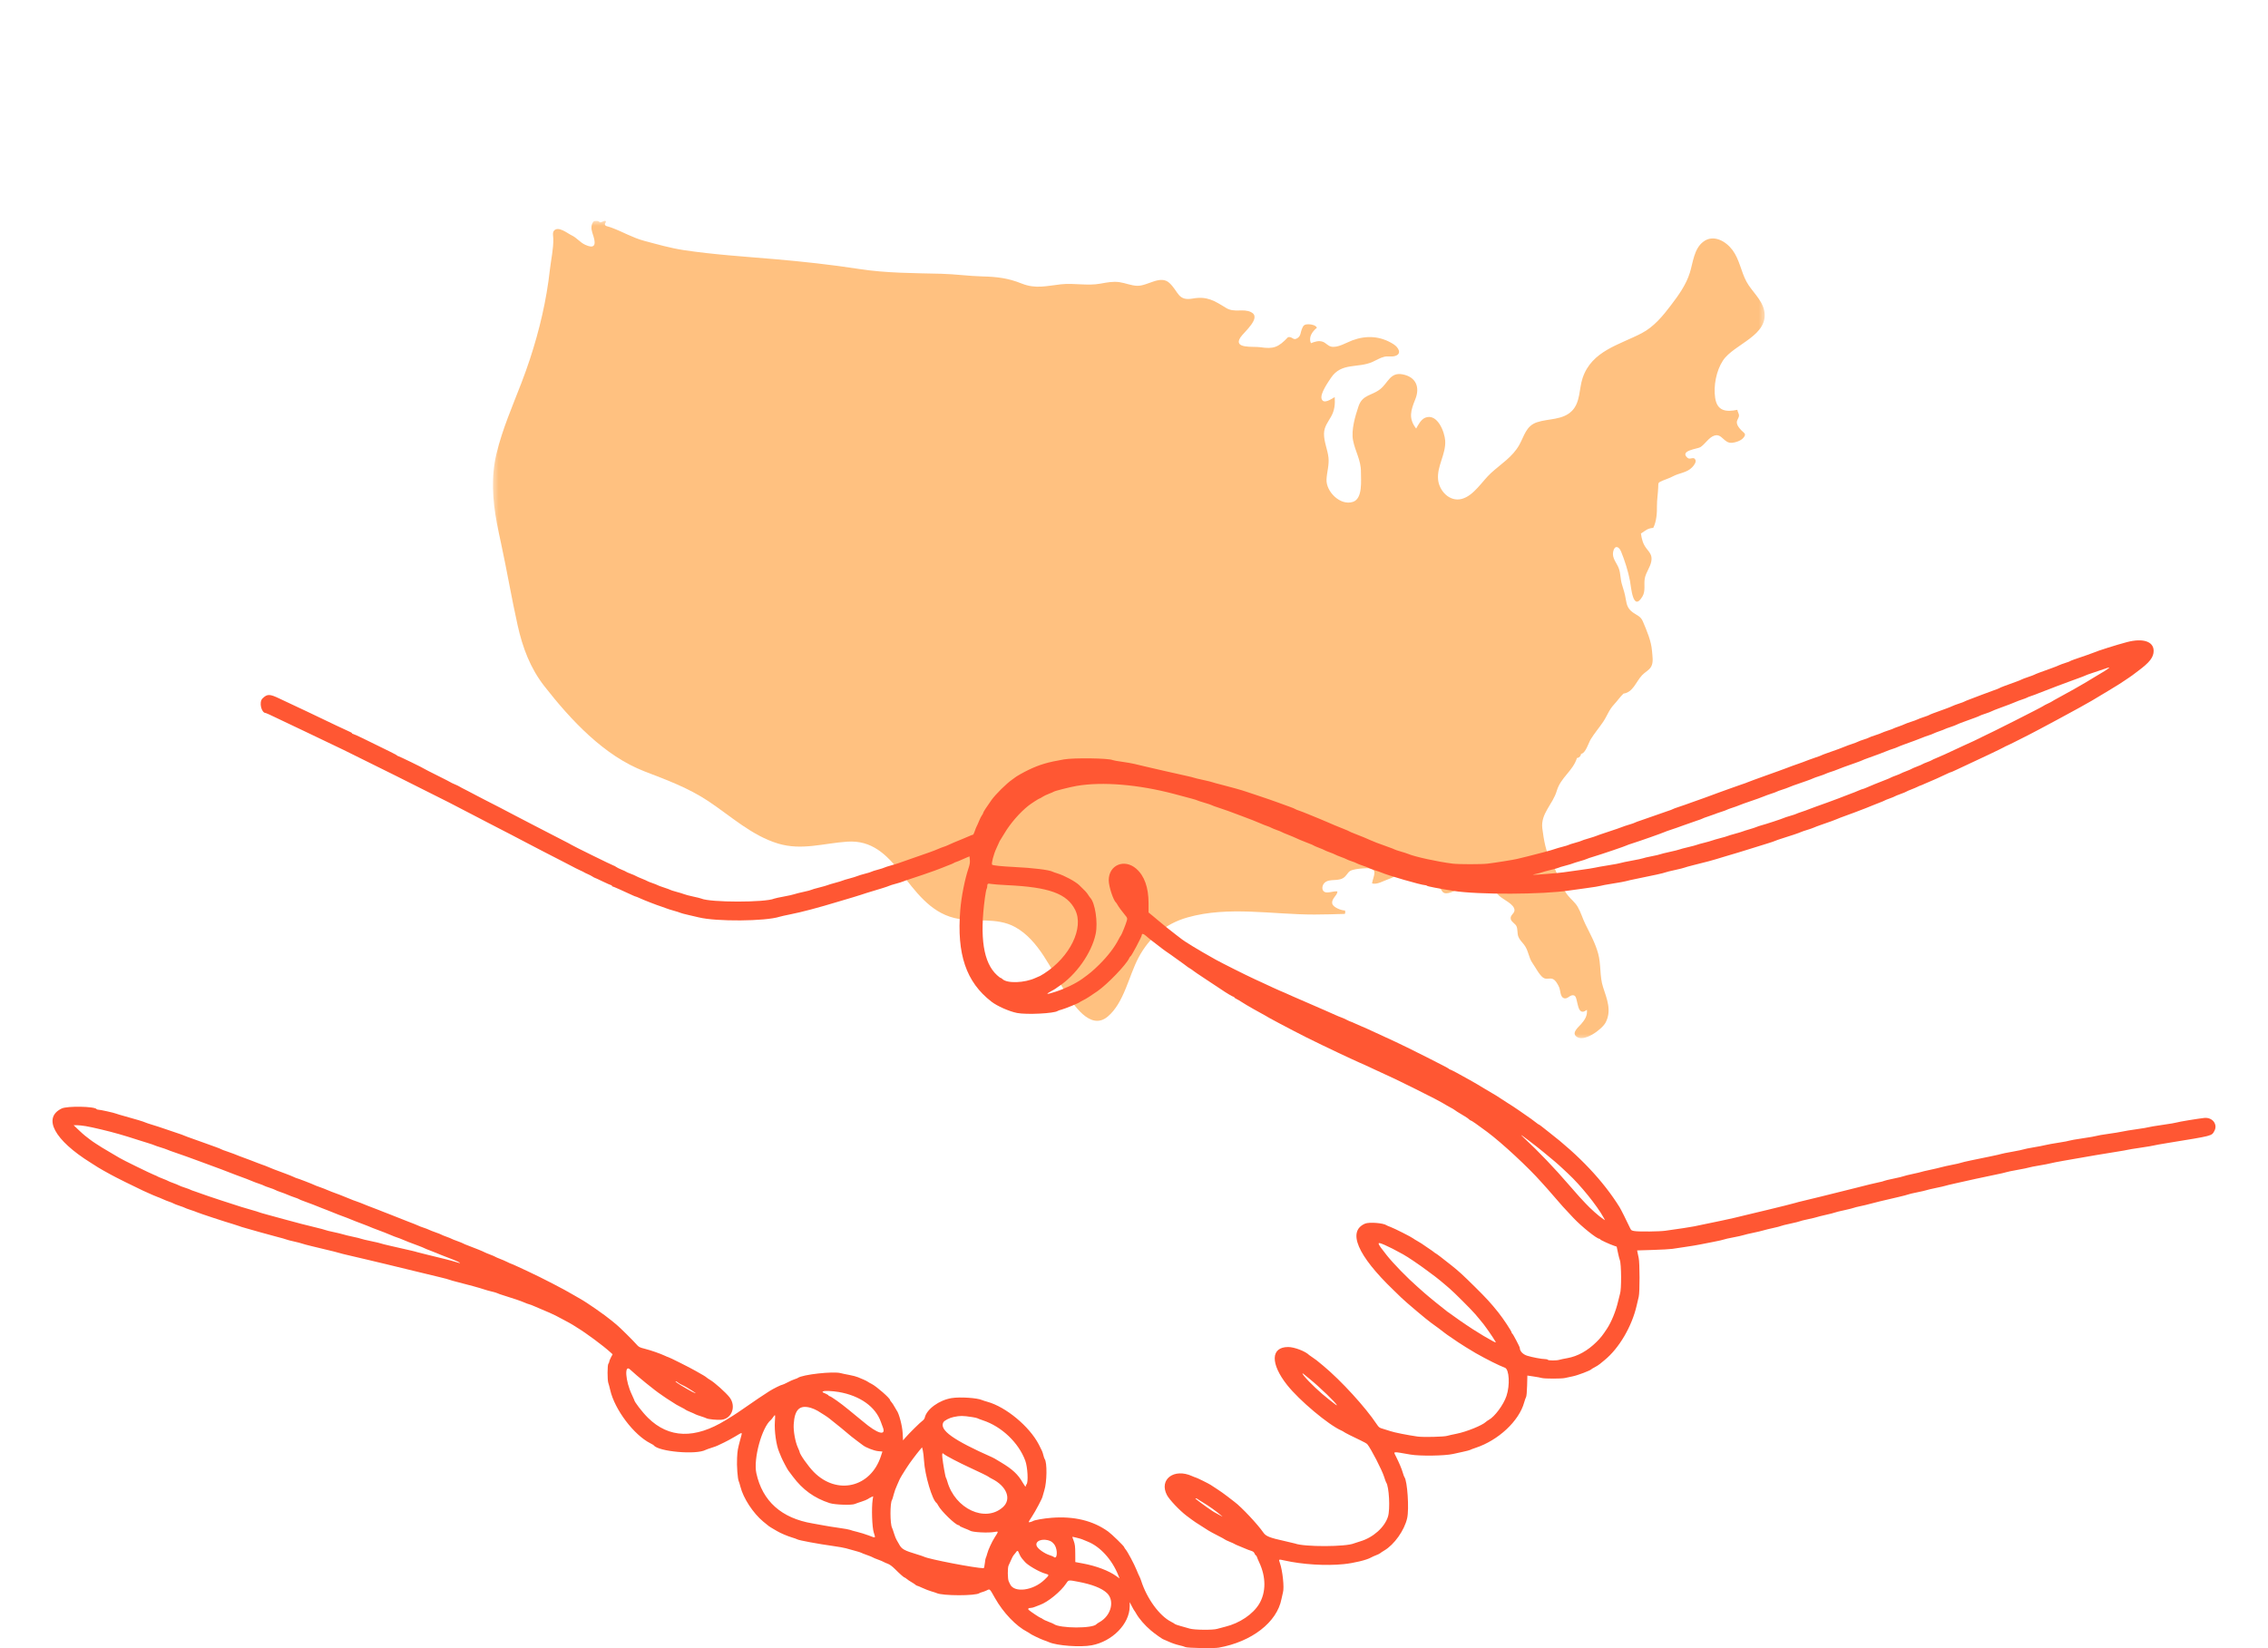 <?xml version="1.0" encoding="UTF-8"?>
<svg xmlns="http://www.w3.org/2000/svg" width="216" height="157" viewBox="0 0 216 157" fill="none">
  <g clip-path="url(#clip0_1401_489)">
    <mask id="mask0_1401_489" style="mask-type:luminance" maskUnits="userSpaceOnUse" x="46" y="20" width="123" height="80">
      <path d="M46.753 20.992H168.284V99.105H46.753V20.992Z" fill="white"></path>
    </mask>
    <g mask="url(#mask0_1401_489)">
      <path d="M168.007 29.534C167.771 28.493 166.828 27.749 166.333 26.834C165.808 25.863 165.672 24.727 165.003 23.826C164.371 22.973 163.177 22.283 162.205 23.037C161.326 23.713 161.243 25.009 160.935 25.989C160.575 27.136 159.867 28.118 159.147 29.065C158.367 30.094 157.517 31.131 156.354 31.739C154.216 32.86 151.594 33.414 150.724 36.014C150.383 37.034 150.518 38.313 149.716 39.134C148.84 40.028 147.495 39.86 146.395 40.219C145.333 40.566 145.183 41.507 144.692 42.385C144.056 43.524 142.946 44.198 142.005 45.056C141.163 45.821 140.369 47.224 139.21 47.527C138.058 47.827 137.071 46.771 136.962 45.691C136.834 44.412 137.714 43.273 137.638 41.985C137.588 41.158 136.905 39.364 135.765 39.779C135.339 39.936 135.079 40.455 134.872 40.824C134.113 39.849 134.363 39.091 134.793 38.026C135.244 36.905 134.878 35.911 133.583 35.662C132.379 35.432 132.203 36.491 131.428 37.087C130.614 37.711 129.753 37.593 129.38 38.712C129.069 39.637 128.675 40.956 128.86 41.934C129.062 43.006 129.625 43.827 129.614 44.966C129.608 45.751 129.806 47.499 128.848 47.809C127.638 48.203 126.284 46.816 126.335 45.683C126.366 44.964 126.601 44.315 126.521 43.582C126.437 42.82 126.083 42.078 126.096 41.305C126.108 40.639 126.476 40.216 126.782 39.663C127.111 39.074 127.156 38.492 127.118 37.826C126.763 38.027 126.037 38.551 125.865 37.98C125.718 37.49 126.503 36.377 126.767 35.982C127.761 34.499 129.319 35.104 130.727 34.47C131.096 34.305 131.444 34.079 131.842 33.985C132.161 33.908 132.508 34.003 132.814 33.925C133.557 33.74 133.211 33.103 132.714 32.788C131.464 31.993 130.12 31.933 128.799 32.421C128.223 32.634 127.392 33.164 126.767 33.017C126.458 32.944 126.271 32.658 125.98 32.556C125.597 32.42 125.215 32.548 124.851 32.692C124.605 32.15 124.946 31.606 125.418 31.224C125.338 30.985 124.879 30.888 124.643 30.89C124.203 30.892 124.127 30.994 123.98 31.361C123.851 31.685 123.897 31.98 123.582 32.199C123.148 32.502 123.105 32.023 122.667 32.122C121.746 33.09 121.298 33.267 120.021 33.075C119.353 32.977 117.432 33.248 118.127 32.155C118.456 31.638 120.206 30.246 119.141 29.729C118.385 29.363 117.553 29.817 116.772 29.336C115.657 28.646 114.954 28.195 113.594 28.439C112.166 28.692 112.257 27.781 111.375 26.957C110.518 26.158 109.302 27.255 108.305 27.225C107.721 27.207 107.18 26.958 106.608 26.877C105.99 26.79 105.41 26.91 104.804 27.019C103.533 27.249 102.315 26.945 101.049 27.082C99.671 27.233 98.638 27.546 97.293 27.006C96.025 26.496 94.945 26.365 93.584 26.333C92.271 26.301 90.969 26.113 89.657 26.079C87.05 26.013 84.427 26.025 81.843 25.626C79.127 25.208 76.441 24.915 73.702 24.68C70.851 24.436 67.945 24.252 65.115 23.825C63.845 23.633 62.579 23.269 61.338 22.938C60.794 22.793 60.273 22.572 59.76 22.341C59.504 22.225 59.248 22.11 58.991 21.992C58.735 21.875 58.474 21.778 58.211 21.675C58.067 21.619 57.92 21.588 57.773 21.543C57.68 21.514 57.569 21.421 57.613 21.306C57.632 21.252 57.735 21.14 57.698 21.081C57.647 20.994 57.539 21.042 57.469 21.076C57.375 21.122 57.288 21.155 57.184 21.177C57.127 21.188 57.108 21.157 57.062 21.117C56.989 21.056 56.939 21.045 56.84 21.048C56.765 21.051 56.681 21.043 56.607 21.059C56.531 21.076 56.456 21.186 56.425 21.25C56.376 21.347 56.35 21.459 56.335 21.566C56.307 21.772 56.352 21.967 56.41 22.163C56.448 22.29 56.491 22.415 56.53 22.541C56.79 23.395 56.566 23.706 55.734 23.319C55.226 23.084 54.936 22.646 54.424 22.409C54.064 22.242 53.175 21.496 52.761 21.975C52.597 22.163 52.692 22.536 52.696 22.759C52.714 23.73 52.476 24.745 52.368 25.709C52.05 28.588 51.381 31.427 50.479 34.178C50.222 34.956 49.948 35.726 49.654 36.489C48.806 38.696 47.844 40.887 47.29 43.193C46.76 45.399 46.907 47.624 47.321 49.834C47.438 50.46 47.574 51.084 47.709 51.708C48.276 54.322 48.717 56.962 49.3 59.573C49.773 61.694 50.498 63.645 51.848 65.37C54.355 68.577 57.524 71.999 61.388 73.485C63.511 74.302 65.548 75.05 67.457 76.317C69.599 77.74 71.598 79.603 74.107 80.359C76.365 81.039 78.445 80.324 80.702 80.176C83.002 80.024 84.414 81.374 85.752 83.08C87.154 84.864 88.546 86.874 90.88 87.446C92.799 87.915 94.892 87.32 96.689 88.317C98.94 89.564 100.08 92.338 101.404 94.406C102.174 95.61 103.819 98.257 105.506 96.833C107.056 95.523 107.507 92.963 108.427 91.229C109.452 89.3 110.986 87.993 113.097 87.394C117.008 86.286 121.195 87.127 125.185 87.119C126.152 87.117 127.119 87.087 128.084 87.057C128.128 86.947 128.131 86.844 128.088 86.732C127.763 86.74 126.987 86.445 126.89 86.103C126.751 85.621 127.423 85.249 127.364 84.915C127.023 84.86 126.411 85.13 126.129 84.954C125.84 84.773 125.918 84.334 126.131 84.115C126.626 83.607 127.546 84.076 128.112 83.489C128.404 83.186 128.399 82.989 128.839 82.866C129.221 82.761 129.722 82.723 130.117 82.709C131.333 82.667 130.8 83.4 130.67 84.145C131.105 84.316 131.802 83.893 132.198 83.762C132.759 83.577 132.99 83.378 133.454 83.014C133.949 82.628 134.166 82.571 134.737 82.751C135.156 82.883 135.797 83.356 136.216 83.334C136.438 83.998 136.464 83.987 136.961 84.407C137.409 84.786 137.279 85.204 137.94 85.074C138.637 84.94 139.64 84.237 139.655 83.458C140.237 83.171 140.893 83.71 141.439 83.998C142.059 84.324 142.304 84.871 142.788 85.34C143.156 85.697 144.246 86.133 144.237 86.716C144.231 87.039 143.796 87.172 143.883 87.556C143.941 87.821 144.323 87.998 144.425 88.229C144.56 88.531 144.488 88.915 144.6 89.211C144.717 89.522 144.939 89.722 145.139 89.977C145.586 90.545 145.563 91.206 145.966 91.767C146.236 92.144 146.589 92.86 146.959 93.126C147.276 93.355 147.582 93.121 147.908 93.269C148.163 93.385 148.41 93.838 148.51 94.093C148.608 94.339 148.599 94.93 148.898 95.068C149.325 95.263 149.506 94.669 149.935 94.837C150.335 94.994 150.116 96.984 151.136 96.195C151.19 96.762 150.943 97.136 150.587 97.55C150.353 97.823 149.707 98.325 150.078 98.697C150.788 99.403 152.579 98.043 152.912 97.414C153.52 96.261 153.032 95.149 152.67 94.027C152.334 92.994 152.495 91.872 152.2 90.816C151.916 89.799 151.439 88.955 150.978 88.015C150.718 87.483 150.555 86.893 150.256 86.382C150.01 85.961 149.634 85.684 149.332 85.311C148.595 84.407 148.348 83.128 147.76 82.116C147.218 81.18 147.028 79.989 146.889 78.924C146.707 77.504 147.887 76.623 148.264 75.336C148.64 74.054 149.799 73.448 150.187 72.205C150.405 72.186 150.552 72.029 150.581 71.811C151.018 71.755 151.289 70.763 151.499 70.422C151.854 69.846 152.317 69.305 152.685 68.757C153.067 68.19 153.217 67.645 153.715 67.112C154.027 66.776 154.289 66.385 154.617 66.073C155.536 65.947 155.79 64.957 156.393 64.314C156.651 64.038 157.052 63.852 157.244 63.521C157.495 63.087 157.37 62.493 157.335 62.019C157.266 61.058 156.833 60.07 156.459 59.187C156.261 58.718 155.923 58.631 155.529 58.354C155.054 58.021 154.925 57.652 154.839 57.093C154.759 56.583 154.623 56.155 154.469 55.663C154.316 55.175 154.351 54.646 154.181 54.168C153.992 53.635 153.511 53.186 153.632 52.566C153.763 51.912 154.177 52.017 154.391 52.546C154.742 53.404 155.065 54.426 155.239 55.341C155.342 55.892 155.513 58.343 156.418 56.829C156.744 56.287 156.541 55.682 156.647 55.099C156.752 54.527 157.153 54.062 157.263 53.495C157.377 52.907 157.135 52.669 156.802 52.241C156.466 51.806 156.358 51.365 156.279 50.824C156.739 50.539 156.882 50.328 157.453 50.286C157.764 49.67 157.816 48.863 157.805 48.203C157.796 47.632 157.909 46.995 157.926 46.389C157.936 45.973 157.908 45.975 158.335 45.789C158.67 45.644 158.991 45.556 159.313 45.381C159.916 45.052 160.649 45.043 161.155 44.517C161.293 44.374 161.566 44.039 161.475 43.818C161.318 43.434 160.969 43.836 160.711 43.612C159.919 42.919 161.669 42.761 161.922 42.606C162.399 42.319 162.74 41.65 163.292 41.49C164.008 41.282 164.177 42.25 164.958 42.182C165.286 42.152 165.777 41.994 166.01 41.736C166.384 41.322 166.109 41.276 165.831 40.98C165.642 40.781 165.409 40.505 165.413 40.214C165.416 39.999 165.619 39.807 165.62 39.571C165.622 39.405 165.473 39.222 165.464 39.038C164.378 39.272 163.534 39.152 163.349 37.903C163.178 36.764 163.451 35.315 164.089 34.347C165.141 32.751 168.553 31.961 168.007 29.534Z" fill="#FFC180"></path>
    </g>
    <path fill-rule="evenodd" clip-rule="evenodd" d="M202.571 61.166C201.623 61.414 199.714 62.016 199.42 62.16C199.35 62.193 199.046 62.305 198.745 62.406C197.7 62.756 197.17 62.947 197.137 62.988C197.12 63.01 196.932 63.08 196.719 63.143C196.508 63.208 196.218 63.314 196.074 63.381C195.931 63.448 195.613 63.574 195.367 63.66C194.403 64.002 193.83 64.217 193.765 64.264C193.729 64.29 193.453 64.395 193.152 64.495C192.852 64.596 192.577 64.699 192.54 64.726C192.505 64.754 192.273 64.848 192.026 64.936C191.083 65.271 190.487 65.497 190.424 65.548C190.386 65.578 190.138 65.673 189.873 65.764C189.608 65.854 189.087 66.047 188.716 66.193C188.345 66.338 187.838 66.532 187.591 66.621C187.343 66.712 187.112 66.808 187.077 66.834C187.042 66.86 186.81 66.948 186.563 67.026C186.315 67.107 186.041 67.21 185.951 67.257C185.863 67.303 185.575 67.42 185.309 67.514C184.123 67.939 183.8 68.061 183.737 68.111C183.7 68.139 183.467 68.228 183.219 68.307C182.972 68.387 182.697 68.491 182.609 68.536C182.521 68.583 182.245 68.684 181.998 68.76C181.75 68.838 181.475 68.94 181.387 68.986C181.299 69.032 181.039 69.134 180.809 69.213C180.579 69.29 180.362 69.374 180.326 69.399C180.292 69.424 180.06 69.509 179.813 69.589C179.565 69.668 179.291 69.772 179.201 69.817C179.113 69.864 178.839 69.964 178.591 70.041C178.343 70.117 178.083 70.214 178.012 70.257C177.942 70.299 177.711 70.386 177.498 70.45C177.286 70.514 177.041 70.605 176.951 70.653C176.863 70.701 176.603 70.8 176.373 70.874C176.143 70.948 175.869 71.049 175.763 71.096C175.558 71.191 174.794 71.472 173.994 71.746C173.729 71.838 173.484 71.933 173.449 71.959C173.412 71.984 173.181 72.07 172.934 72.149C172.686 72.23 172.397 72.332 172.292 72.377C172.064 72.474 171.312 72.748 170.698 72.958C170.458 73.041 170.17 73.148 170.055 73.2C169.941 73.25 169.631 73.364 169.366 73.453C169.101 73.544 168.566 73.735 168.176 73.879C167.788 74.024 167.266 74.213 167.019 74.298C166.771 74.385 166.512 74.484 166.44 74.518C166.37 74.553 166.095 74.653 165.83 74.738C165.565 74.825 165.03 75.014 164.64 75.159C164.252 75.305 163.76 75.482 163.548 75.553C163.335 75.626 163.076 75.722 162.969 75.769C162.863 75.816 162.56 75.926 162.294 76.016C162.029 76.105 161.494 76.296 161.104 76.439C160.716 76.584 160.165 76.775 159.884 76.866C159.601 76.957 159.341 77.054 159.304 77.082C159.269 77.109 159.053 77.192 158.823 77.263C158.593 77.336 158.044 77.527 157.601 77.689C157.159 77.849 156.566 78.056 156.284 78.148C156.001 78.239 155.74 78.336 155.705 78.363C155.67 78.391 155.423 78.477 155.158 78.554C154.893 78.632 154.589 78.734 154.483 78.781C154.378 78.829 153.798 79.028 153.197 79.225C152.596 79.421 152.061 79.606 152.008 79.636C151.953 79.666 151.635 79.768 151.3 79.865C150.965 79.961 150.661 80.06 150.626 80.087C150.591 80.115 150.316 80.203 150.016 80.284C149.714 80.365 149.44 80.455 149.404 80.481C149.369 80.508 149.103 80.589 148.812 80.663C148.521 80.738 148.203 80.83 148.104 80.869C147.87 80.961 146.523 81.327 145.547 81.563C145.123 81.666 144.646 81.783 144.486 81.822C144.18 81.9 142.442 82.178 141.69 82.27C141.104 82.342 138.923 82.341 138.347 82.27C136.906 82.089 134.735 81.614 134.104 81.342C133.998 81.297 133.68 81.193 133.396 81.113C133.115 81.033 132.854 80.946 132.819 80.919C132.782 80.893 132.508 80.785 132.208 80.68C131.316 80.364 130.773 80.159 130.568 80.058C130.332 79.941 129.557 79.622 128.994 79.408C128.766 79.322 128.549 79.228 128.512 79.2C128.476 79.173 128.259 79.077 128.029 78.986C127.424 78.75 126.676 78.438 126.454 78.332C126.348 78.281 126.015 78.14 125.715 78.019C125.414 77.897 124.893 77.684 124.558 77.544C124.221 77.406 123.831 77.254 123.69 77.21C123.548 77.166 123.4 77.103 123.36 77.073C123.321 77.041 123.088 76.945 122.845 76.86C122.603 76.774 122.086 76.587 121.696 76.442C121.308 76.298 120.512 76.024 119.929 75.831C119.346 75.64 118.781 75.451 118.674 75.412C118.337 75.289 117.158 74.957 116.36 74.76C115.937 74.655 115.532 74.544 115.46 74.513C115.39 74.482 114.988 74.384 114.567 74.294C114.146 74.204 113.776 74.116 113.745 74.096C113.713 74.076 113.305 73.977 112.839 73.875C112.371 73.774 111.541 73.587 110.992 73.46C110.445 73.333 109.635 73.145 109.192 73.045C108.751 72.944 108.225 72.82 108.022 72.768C107.821 72.717 107.301 72.627 106.865 72.567C106.43 72.508 106.029 72.435 105.972 72.407C105.613 72.222 102.275 72.175 101.318 72.342C99.76 72.612 99.016 72.834 97.942 73.346C97.496 73.558 96.731 73.992 96.657 74.074C96.639 74.094 96.523 74.179 96.4 74.263C95.865 74.629 94.817 75.664 94.422 76.218C93.942 76.891 93.635 77.368 93.635 77.442C93.635 77.481 93.582 77.582 93.517 77.666C93.453 77.75 93.33 77.992 93.246 78.203C93.161 78.415 93.058 78.645 93.017 78.715C92.977 78.785 92.894 78.994 92.834 79.179C92.774 79.364 92.696 79.516 92.662 79.516C92.627 79.516 92.478 79.571 92.33 79.638C92.182 79.706 91.916 79.818 91.739 79.889C91.165 80.118 90.391 80.448 90.26 80.518C90.189 80.557 90.016 80.624 89.874 80.668C89.733 80.713 89.502 80.803 89.36 80.867C89.034 81.015 88.31 81.278 86.885 81.764C86.266 81.975 85.702 82.173 85.632 82.205C85.561 82.236 85.228 82.338 84.892 82.431C84.557 82.525 84.253 82.623 84.216 82.65C84.181 82.677 83.907 82.764 83.606 82.844C83.306 82.923 83.031 83.011 82.996 83.04C82.961 83.068 82.686 83.153 82.384 83.23C82.084 83.306 81.752 83.407 81.645 83.456C81.539 83.503 81.206 83.606 80.906 83.684C80.605 83.761 80.305 83.853 80.238 83.887C80.171 83.921 79.853 84.017 79.531 84.102C79.209 84.187 78.887 84.284 78.817 84.318C78.747 84.351 78.385 84.455 78.014 84.547C77.643 84.638 77.311 84.737 77.274 84.764C77.239 84.792 76.906 84.88 76.534 84.959C76.164 85.038 75.759 85.14 75.634 85.186C75.511 85.231 75.063 85.331 74.638 85.407C74.213 85.483 73.808 85.573 73.738 85.602C72.88 85.98 67.653 85.977 66.795 85.6C66.725 85.569 66.378 85.482 66.023 85.408C65.67 85.333 65.279 85.231 65.156 85.18C65.032 85.13 64.699 85.028 64.417 84.953C64.134 84.878 63.873 84.795 63.838 84.768C63.803 84.742 63.528 84.641 63.227 84.543C62.926 84.446 62.652 84.344 62.616 84.315C62.581 84.288 62.364 84.203 62.134 84.124C61.904 84.046 61.687 83.959 61.652 83.932C61.617 83.905 61.386 83.803 61.138 83.704C60.89 83.607 60.63 83.491 60.559 83.447C60.489 83.403 60.258 83.303 60.045 83.225C59.833 83.147 59.645 83.064 59.627 83.041C59.61 83.017 59.421 82.93 59.21 82.847C58.997 82.763 58.755 82.642 58.671 82.579C58.586 82.514 58.488 82.461 58.453 82.461C58.385 82.461 54.475 80.537 54.42 80.477C54.402 80.457 54.019 80.254 53.569 80.026C52.728 79.601 52.549 79.508 50.948 78.673C50.435 78.407 49.596 77.97 49.083 77.703C48.572 77.437 47.906 77.089 47.605 76.928C47.304 76.769 46.697 76.457 46.255 76.236C45.813 76.015 45.423 75.812 45.388 75.786C45.352 75.759 44.976 75.561 44.553 75.347C44.129 75.134 43.753 74.936 43.718 74.906C43.681 74.878 43.493 74.788 43.298 74.707C43.103 74.626 42.929 74.541 42.913 74.522C42.894 74.501 42.331 74.212 41.659 73.878C40.987 73.544 40.423 73.255 40.405 73.235C40.35 73.174 37.984 72.023 37.913 72.023C37.875 72.023 37.835 71.999 37.823 71.971C37.804 71.924 37.217 71.629 34.556 70.332C34.08 70.099 33.652 69.909 33.608 69.909C33.563 69.909 33.526 69.883 33.526 69.853C33.526 69.822 33.433 69.759 33.317 69.713C33.203 69.668 32.632 69.402 32.047 69.122C29.414 67.861 28.527 67.439 27.837 67.121C27.554 66.99 26.998 66.729 26.601 66.539C25.674 66.096 25.443 66.096 24.993 66.544C24.648 66.889 24.889 67.924 25.315 67.924C25.344 67.924 25.779 68.122 26.28 68.364C26.783 68.606 27.454 68.926 27.772 69.074C28.09 69.223 28.641 69.484 28.994 69.654C29.772 70.028 31.498 70.853 32.717 71.435C33.747 71.927 41.614 75.849 42.719 76.422C43.127 76.633 43.95 77.061 44.551 77.372C45.153 77.684 46.02 78.135 46.481 78.376C46.941 78.616 47.519 78.915 47.767 79.041C48.013 79.165 48.419 79.374 48.666 79.505C48.913 79.636 49.564 79.977 50.113 80.263C50.661 80.548 51.399 80.933 51.752 81.117C52.105 81.302 52.93 81.725 53.583 82.058C54.236 82.39 54.8 82.684 54.836 82.71C54.872 82.734 55.061 82.826 55.255 82.913C55.45 82.998 55.624 83.084 55.641 83.103C55.659 83.122 55.803 83.192 55.963 83.261C56.122 83.328 56.329 83.435 56.423 83.499C56.516 83.562 56.611 83.615 56.633 83.615C56.655 83.615 57.001 83.773 57.401 83.967C57.801 84.16 58.162 84.319 58.202 84.319C58.243 84.319 58.277 84.347 58.277 84.382C58.277 84.418 58.307 84.447 58.345 84.447C58.403 84.447 59.288 84.838 60.242 85.285C60.386 85.353 60.525 85.408 60.551 85.408C60.578 85.408 60.75 85.478 60.933 85.563C61.328 85.748 62.637 86.255 63.003 86.365C63.143 86.408 63.346 86.481 63.452 86.526C63.559 86.573 63.877 86.673 64.16 86.751C64.442 86.829 64.725 86.919 64.787 86.951C64.849 86.985 65.212 87.081 65.591 87.166C65.97 87.252 66.399 87.351 66.543 87.388C68.209 87.803 72.888 87.768 74.249 87.329C74.356 87.294 74.793 87.196 75.216 87.112C76.378 86.882 77.904 86.478 79.942 85.86C80.313 85.747 80.906 85.571 81.258 85.469C81.612 85.365 81.944 85.262 81.997 85.239C82.089 85.199 82.675 85.016 84.014 84.613C84.327 84.517 84.631 84.413 84.689 84.382C84.748 84.349 85.027 84.261 85.31 84.187C85.593 84.112 85.911 84.012 86.016 83.966C86.123 83.918 86.442 83.808 86.724 83.72C87.007 83.632 87.528 83.459 87.881 83.334C88.234 83.21 88.741 83.033 89.007 82.94C89.272 82.848 89.576 82.733 89.682 82.684C89.787 82.635 90.074 82.522 90.319 82.431C90.564 82.341 90.795 82.243 90.834 82.212C90.872 82.182 90.976 82.135 91.064 82.109C91.152 82.084 91.369 81.996 91.546 81.915C91.722 81.834 91.972 81.725 92.1 81.673L92.334 81.578L92.366 81.907C92.39 82.149 92.357 82.356 92.247 82.685C91.887 83.755 91.56 85.4 91.455 86.681C91.109 90.9 92.007 93.544 94.421 95.416C94.968 95.842 96.115 96.349 96.863 96.496C97.77 96.676 100.419 96.541 100.738 96.3C100.773 96.274 100.947 96.213 101.124 96.168C101.446 96.085 102.768 95.543 102.828 95.469C102.846 95.448 103.004 95.359 103.182 95.271C103.463 95.133 103.843 94.891 104.532 94.411C105.474 93.754 107.269 91.887 107.538 91.284C107.582 91.187 107.636 91.108 107.661 91.108C107.743 91.108 108.739 89.236 108.742 89.078C108.744 88.91 108.888 88.931 109.121 89.133C109.484 89.45 109.63 89.566 110.125 89.936C110.373 90.12 110.615 90.309 110.666 90.354C110.717 90.398 110.865 90.508 110.995 90.596C111.323 90.817 111.67 91.061 112.085 91.365C112.28 91.508 112.57 91.715 112.728 91.826C112.888 91.937 113.032 92.046 113.05 92.068C113.067 92.089 113.198 92.177 113.34 92.261C113.48 92.345 113.613 92.437 113.632 92.463C113.65 92.491 114.215 92.873 114.885 93.314C115.555 93.754 116.19 94.174 116.297 94.248C116.763 94.571 117.397 94.949 117.469 94.949C117.513 94.95 117.55 94.976 117.55 95.007C117.55 95.038 117.645 95.108 117.76 95.162C117.876 95.217 118.08 95.336 118.213 95.426C118.348 95.518 118.564 95.651 118.695 95.724C118.825 95.796 119.12 95.967 119.35 96.104C119.58 96.241 119.928 96.434 120.121 96.532C120.316 96.631 120.49 96.728 120.508 96.747C120.568 96.817 122.826 98.015 124.365 98.794C124.953 99.093 126.792 99.981 127.45 100.287C127.715 100.408 128.275 100.671 128.692 100.868C129.109 101.065 129.463 101.226 129.477 101.226C129.503 101.226 130.118 101.507 131.019 101.93C131.23 102.029 131.636 102.217 131.919 102.346C132.202 102.476 132.65 102.684 132.915 102.808C133.494 103.08 136.105 104.381 136.627 104.657C137.248 104.987 137.622 105.195 137.697 105.252C137.736 105.282 137.927 105.389 138.122 105.491C138.317 105.593 138.489 105.695 138.508 105.717C138.54 105.759 138.857 105.958 139.513 106.348C139.695 106.455 139.879 106.586 139.922 106.639C139.966 106.692 140.031 106.734 140.066 106.734C140.135 106.734 140.72 107.142 141.65 107.837C143.062 108.892 145.565 111.216 146.802 112.618C147.032 112.878 147.277 113.152 147.35 113.227C147.422 113.301 147.739 113.666 148.055 114.036C148.718 114.813 148.92 115.036 149.853 116.025C150.629 116.846 152.075 118.006 152.322 118.006C152.362 118.006 152.393 118.029 152.393 118.056C152.393 118.111 153.282 118.522 153.711 118.668L153.969 118.755L154.089 119.326C154.154 119.639 154.235 119.953 154.266 120.023C154.42 120.37 154.435 122.881 154.284 123.257C154.262 123.31 154.178 123.649 154.095 124.01C153.891 124.894 153.467 125.931 153.052 126.564C152.627 127.209 152.444 127.441 152.053 127.829C151.204 128.672 150.255 129.201 149.275 129.375C148.957 129.43 148.608 129.504 148.5 129.538C148.238 129.618 147.463 129.615 147.412 129.534C147.39 129.499 147.28 129.469 147.167 129.469C146.845 129.469 145.911 129.295 145.443 129.146C145.032 129.015 144.743 128.709 144.743 128.401C144.743 128.301 144.095 127.071 144.032 127.046C143.999 127.035 143.972 126.992 143.972 126.95C143.971 126.825 143.175 125.621 142.701 125.027C141.987 124.133 141.57 123.677 140.471 122.59C139.321 121.452 138.935 121.1 138.247 120.552C137.293 119.795 136.855 119.46 136.743 119.401C136.67 119.363 136.596 119.311 136.579 119.288C136.561 119.263 136.301 119.08 136 118.881C135.7 118.68 135.42 118.489 135.377 118.454C135.335 118.42 135.161 118.315 134.991 118.222C134.822 118.129 134.639 118.016 134.586 117.971C134.437 117.843 132.791 117.013 132.433 116.883C132.256 116.82 132.08 116.743 132.043 116.716C131.756 116.503 130.398 116.398 130.014 116.56C128.29 117.285 129.276 119.595 132.717 122.897C133.015 123.185 133.348 123.507 133.456 123.615C133.82 123.979 135.948 125.776 136.295 126.011C136.549 126.185 137.509 126.899 137.623 127C137.686 127.054 137.974 127.257 138.266 127.45C138.558 127.644 138.831 127.83 138.873 127.865C138.958 127.938 140.21 128.712 140.561 128.91C141.624 129.511 142.773 130.084 143.329 130.292C143.738 130.445 143.82 131.956 143.473 132.983C143.188 133.83 142.349 134.96 141.776 135.267C141.683 135.318 141.567 135.398 141.519 135.445C141.178 135.781 139.654 136.397 138.7 136.583C138.33 136.656 137.939 136.744 137.832 136.778C137.551 136.874 135.53 136.922 135.004 136.846C134.033 136.706 132.785 136.458 132.425 136.332C132.217 136.261 131.887 136.157 131.693 136.103C131.378 136.018 131.315 135.969 131.115 135.668C130.041 134.05 127.731 131.525 126.036 130.113C125.354 129.546 125.327 129.524 125.006 129.31C124.848 129.204 124.704 129.103 124.686 129.085C124.331 128.723 123.271 128.317 122.681 128.317C121.017 128.317 120.972 129.894 122.579 131.93C123.738 133.398 126.518 135.732 127.75 136.273C127.85 136.317 127.946 136.37 127.964 136.39C128.01 136.445 128.928 136.912 129.575 137.209C129.876 137.348 130.166 137.512 130.217 137.573C130.559 137.979 131.612 140.019 131.82 140.678C131.903 140.941 131.991 141.187 132.017 141.222C132.293 141.596 132.408 143.767 132.19 144.469C131.873 145.491 130.777 146.468 129.54 146.832C129.293 146.904 129.032 146.989 128.96 147.02C128.197 147.359 124.213 147.37 123.336 147.036C123.283 147.015 122.878 146.92 122.436 146.822C120.913 146.487 120.565 146.35 120.314 145.984C119.777 145.204 118.232 143.56 117.582 143.077C117.441 142.973 117.123 142.728 116.876 142.533C116.628 142.339 116.208 142.04 115.942 141.869C115.677 141.698 115.389 141.509 115.299 141.449C115.12 141.326 113.931 140.741 113.859 140.741C113.835 140.741 113.687 140.684 113.531 140.613C111.811 139.833 110.358 140.93 111.137 142.42C111.367 142.861 112.357 143.904 113.011 144.396C113.812 144.996 113.776 144.973 115.081 145.795C115.227 145.886 115.632 146.106 115.981 146.282C116.332 146.458 116.633 146.623 116.654 146.649C116.673 146.675 116.876 146.772 117.103 146.864C117.332 146.956 117.547 147.054 117.582 147.084C117.617 147.112 117.806 147.198 118 147.271C118.194 147.346 118.469 147.462 118.611 147.526C118.752 147.591 118.99 147.68 119.137 147.724C119.334 147.782 119.428 147.854 119.482 147.988C119.524 148.088 119.582 148.17 119.611 148.17C119.639 148.17 119.682 148.235 119.707 148.315C119.73 148.394 119.831 148.632 119.93 148.843C120.583 150.233 120.581 151.692 119.924 152.785C119.334 153.768 118.068 154.623 116.707 154.958C116.411 155.032 116.053 155.127 115.911 155.169C115.511 155.291 113.745 155.273 113.307 155.142C113.113 155.085 112.722 154.974 112.44 154.896C112.157 154.819 111.91 154.732 111.893 154.706C111.875 154.678 111.717 154.582 111.54 154.493C110.423 153.926 109.227 152.286 108.679 150.573C108.635 150.432 108.558 150.244 108.509 150.156C108.461 150.068 108.34 149.794 108.242 149.547C108.025 149.006 107.39 147.812 107.204 147.6C107.131 147.516 107.072 147.423 107.072 147.393C107.072 147.299 105.895 146.151 105.529 145.887C104.093 144.857 102.298 144.421 100.164 144.584C99.401 144.643 98.496 144.802 98.361 144.904C98.324 144.93 98.215 144.97 98.117 144.993C97.907 145.044 97.913 145.029 98.274 144.481C98.627 143.944 99.292 142.684 99.292 142.552C99.292 142.524 99.366 142.271 99.455 141.989C99.714 141.185 99.737 139.299 99.493 138.987C99.465 138.948 99.405 138.775 99.363 138.603C99.29 138.308 99.236 138.181 98.935 137.604C98.035 135.874 95.801 134.02 94.032 133.533C93.832 133.478 93.609 133.406 93.539 133.374C93.077 133.161 91.437 133.054 90.634 133.182C89.447 133.371 88.251 134.24 88.075 135.041C88.052 135.142 87.956 135.275 87.862 135.336C87.677 135.456 86.536 136.584 86.203 136.975L86.003 137.211L85.966 136.494C85.929 135.811 85.614 134.622 85.401 134.363C85.368 134.324 85.27 134.157 85.183 133.993C85.094 133.828 84.965 133.631 84.893 133.555C84.822 133.478 84.763 133.39 84.763 133.361C84.763 133.195 83.467 132.062 83.027 131.841C82.869 131.762 82.696 131.662 82.641 131.621C82.589 131.578 82.415 131.491 82.257 131.425C82.097 131.361 81.852 131.257 81.71 131.194C81.569 131.132 81.192 131.033 80.874 130.975C80.556 130.918 80.195 130.842 80.07 130.807C79.379 130.609 76.404 130.94 75.989 131.261C75.954 131.288 75.808 131.346 75.667 131.39C75.525 131.434 75.226 131.568 75.002 131.688C74.778 131.806 74.563 131.904 74.525 131.904C74.417 131.904 73.647 132.284 73.257 132.533C72.714 132.875 71.892 133.43 70.781 134.205C70.427 134.452 69.984 134.749 69.796 134.864C69.609 134.979 69.305 135.167 69.122 135.28C66.187 137.093 63.702 137.02 61.716 135.063C61.164 134.518 60.398 133.52 60.398 133.345C60.398 133.33 60.297 133.104 60.173 132.843C59.566 131.569 59.447 129.931 60.002 130.454C60.667 131.08 62.443 132.521 62.938 132.835C63.044 132.903 63.146 132.974 63.163 132.994C63.19 133.026 63.602 133.293 64.418 133.809C64.488 133.853 64.704 133.969 64.899 134.066C65.094 134.161 65.268 134.262 65.287 134.288C65.308 134.315 65.51 134.411 65.738 134.503C65.965 134.595 66.18 134.693 66.217 134.719C66.252 134.746 66.483 134.831 66.731 134.908C66.979 134.985 67.235 135.079 67.301 135.115C67.454 135.198 68.315 135.282 68.692 135.248C69.704 135.16 70.141 133.961 69.476 133.102C69.137 132.663 68.056 131.696 67.63 131.449C67.489 131.366 67.335 131.261 67.287 131.214C67.239 131.169 67.093 131.072 66.965 131C66.836 130.928 66.514 130.745 66.248 130.591C65.739 130.296 63.713 129.278 63.635 129.278C63.609 129.278 63.472 129.222 63.328 129.152C62.892 128.945 62.007 128.635 61.413 128.485C60.906 128.357 60.832 128.318 60.61 128.06C60.304 127.706 59.005 126.421 58.718 126.19C58.599 126.094 58.386 125.918 58.245 125.8C57.616 125.273 55.87 124.06 55.259 123.725C55.098 123.637 54.807 123.469 54.613 123.353C53.779 122.85 51.569 121.706 50.24 121.091C50.012 120.985 49.569 120.781 49.26 120.636C48.95 120.492 48.679 120.376 48.659 120.376C48.637 120.376 48.472 120.301 48.29 120.209C48.108 120.119 47.799 119.984 47.605 119.913C47.411 119.84 47.221 119.758 47.182 119.728C47.145 119.698 46.92 119.601 46.685 119.513C46.449 119.424 46.204 119.323 46.143 119.287C46.008 119.209 45.239 118.896 44.616 118.665C44.368 118.573 44.136 118.476 44.099 118.447C44.063 118.42 43.818 118.32 43.553 118.226C43.289 118.132 43.044 118.034 43.009 118.009C42.974 117.984 42.757 117.896 42.527 117.813C42.297 117.732 42.079 117.643 42.042 117.615C42.006 117.587 41.759 117.49 41.496 117.398C41.232 117.306 40.944 117.194 40.855 117.147C40.766 117.1 40.535 117.011 40.341 116.949C40.147 116.887 39.915 116.799 39.827 116.751C39.739 116.705 39.275 116.52 38.797 116.34C38.321 116.159 37.843 115.971 37.738 115.922C37.631 115.871 37.342 115.758 37.095 115.667C36.847 115.578 36.587 115.477 36.516 115.443C36.446 115.408 36.199 115.311 35.969 115.226C35.434 115.027 34.578 114.692 34.33 114.583C34.224 114.536 34.021 114.463 33.881 114.419C33.738 114.375 33.507 114.285 33.365 114.222C33.072 114.089 31.616 113.523 31.569 113.523C31.551 113.523 31.385 113.455 31.198 113.371C31.011 113.287 30.677 113.157 30.455 113.082C30.233 113.007 30.002 112.918 29.941 112.884C29.799 112.805 28.338 112.241 28.277 112.241C28.252 112.241 28.114 112.186 27.97 112.117C27.826 112.049 27.477 111.906 27.194 111.803C26.222 111.446 25.779 111.276 25.522 111.159C25.382 111.095 25.151 111.007 25.009 110.962C24.867 110.918 24.665 110.843 24.558 110.794C24.453 110.746 24.134 110.622 23.851 110.52C23.017 110.216 22.449 110.001 22.244 109.909C22.138 109.862 21.848 109.759 21.601 109.679C21.353 109.6 21.122 109.512 21.086 109.485C21.051 109.456 20.818 109.363 20.572 109.275C20.325 109.188 19.833 109.01 19.48 108.881C19.126 108.75 18.591 108.56 18.29 108.456C17.99 108.354 17.658 108.228 17.551 108.181C17.445 108.131 17.171 108.031 16.939 107.958C16.711 107.884 16.19 107.708 15.783 107.566C15.376 107.424 14.798 107.235 14.497 107.146C14.197 107.056 13.903 106.958 13.845 106.927C13.716 106.857 12.854 106.596 11.893 106.335C11.505 106.228 11.128 106.116 11.058 106.085C10.883 106.007 9.549 105.711 9.374 105.71C9.296 105.71 9.218 105.685 9.2 105.655C9.035 105.389 6.402 105.341 5.876 105.595C4.032 106.483 5.168 108.601 8.647 110.767C8.948 110.953 9.267 111.156 9.357 111.218C9.448 111.28 9.665 111.406 9.839 111.499C10.015 111.592 10.332 111.768 10.544 111.89C10.897 112.093 12.862 113.072 13.629 113.426C14.206 113.693 14.995 114.036 15.034 114.036C15.055 114.036 15.254 114.117 15.476 114.218C15.698 114.319 15.995 114.438 16.137 114.482C16.279 114.526 16.451 114.597 16.523 114.641C16.593 114.685 16.854 114.786 17.101 114.866C17.349 114.947 17.58 115.034 17.615 115.06C17.651 115.086 17.882 115.172 18.13 115.252C18.377 115.331 18.667 115.434 18.772 115.482C19.015 115.591 21.503 116.41 22.147 116.593C22.413 116.67 22.687 116.759 22.759 116.791C22.829 116.825 23.148 116.925 23.465 117.011C23.783 117.099 24.406 117.276 24.848 117.403C25.289 117.531 25.984 117.72 26.391 117.824C26.797 117.926 27.188 118.037 27.258 118.069C27.329 118.103 27.662 118.19 27.997 118.263C28.333 118.337 28.679 118.426 28.767 118.463C28.853 118.499 29.288 118.614 29.731 118.72C31.814 119.218 32.28 119.333 32.369 119.372C32.422 119.394 32.783 119.486 33.173 119.574C33.561 119.662 34.315 119.838 34.844 119.965C35.376 120.09 36.229 120.295 36.74 120.417C38.073 120.736 39.079 120.98 40.148 121.244C40.661 121.371 41.441 121.56 41.884 121.663C42.325 121.767 42.745 121.881 42.816 121.914C42.886 121.948 43.233 122.046 43.588 122.133C44.472 122.351 45.784 122.714 46.095 122.825C46.236 122.877 46.569 122.97 46.834 123.033C47.099 123.095 47.344 123.169 47.381 123.196C47.416 123.223 47.69 123.32 47.991 123.411C48.808 123.658 49.663 123.952 49.952 124.082C50.094 124.147 50.29 124.22 50.387 124.243C50.486 124.266 50.717 124.354 50.901 124.438C51.087 124.522 51.382 124.649 51.558 124.719C51.921 124.862 52.812 125.257 52.909 125.318C52.944 125.34 53.282 125.517 53.658 125.714C54.035 125.91 54.444 126.137 54.567 126.217C54.689 126.298 54.874 126.414 54.975 126.476C55.811 126.98 57.431 128.181 58.121 128.807L58.343 129.009L58.182 129.314C58.093 129.481 58.02 129.665 58.02 129.723C58.02 129.781 57.985 129.864 57.942 129.906C57.841 130.007 57.836 131.48 57.936 131.745C57.976 131.85 58.056 132.152 58.116 132.416C58.537 134.27 60.365 136.696 61.942 137.49C62.1 137.57 62.247 137.658 62.268 137.685C62.713 138.284 66.31 138.601 67.199 138.119C67.26 138.086 67.511 137.996 67.76 137.918C68.006 137.842 68.282 137.741 68.37 137.694C68.458 137.649 68.719 137.524 68.949 137.418C69.179 137.311 69.657 137.053 70.01 136.843C70.775 136.389 70.709 136.357 70.513 137.092C70.249 138.079 70.242 138.116 70.198 138.885C70.155 139.615 70.249 140.9 70.361 141.116C70.391 141.174 70.463 141.41 70.52 141.637C70.797 142.727 71.72 144.138 72.685 144.944C73.206 145.38 73.251 145.412 73.594 145.612C73.78 145.719 73.975 145.833 74.028 145.865C74.312 146.039 74.998 146.331 75.402 146.451C75.654 146.526 75.889 146.609 75.924 146.636C76.044 146.727 77.974 147.085 79.343 147.273C79.846 147.341 80.395 147.44 80.565 147.49C80.735 147.542 81.121 147.648 81.421 147.727C81.721 147.806 81.996 147.892 82.031 147.92C82.066 147.945 82.309 148.041 82.57 148.132C82.831 148.222 83.076 148.322 83.117 148.354C83.156 148.385 83.376 148.478 83.606 148.56C83.836 148.64 84.083 148.744 84.154 148.789C84.226 148.833 84.406 148.913 84.557 148.966C84.728 149.027 84.979 149.212 85.233 149.465C85.715 149.948 86.099 150.284 86.168 150.284C86.195 150.284 86.275 150.337 86.344 150.401C86.412 150.464 86.614 150.601 86.789 150.703C86.966 150.804 87.149 150.925 87.195 150.971C87.241 151.015 87.306 151.053 87.337 151.053C87.368 151.053 87.606 151.151 87.863 151.271C88.121 151.392 88.504 151.539 88.717 151.599C88.929 151.658 89.148 151.731 89.204 151.758C89.742 152.027 92.934 152.031 93.279 151.763C93.316 151.735 93.431 151.691 93.534 151.666C93.638 151.641 93.838 151.566 93.978 151.498C94.284 151.35 94.239 151.308 94.764 152.238C95.547 153.626 96.771 154.907 97.832 155.449C97.945 155.507 98.053 155.574 98.071 155.599C98.122 155.669 99.122 156.152 99.397 156.242C99.535 156.284 99.762 156.372 99.903 156.434C100.66 156.771 102.897 156.934 103.974 156.731C105.938 156.361 107.577 154.688 107.588 153.042L107.591 152.622L107.79 153.006C107.899 153.217 108.007 153.405 108.027 153.423C108.049 153.44 108.123 153.555 108.192 153.679C108.471 154.183 109.031 154.829 109.61 155.319C110.013 155.66 110.748 156.176 110.828 156.176C110.845 156.176 111.07 156.275 111.328 156.394C111.585 156.515 112.014 156.661 112.279 156.72C112.544 156.779 112.819 156.859 112.889 156.899C113.059 156.995 115.599 157.04 116.072 156.956C119.215 156.396 121.618 154.533 122.043 152.33C122.087 152.103 122.152 151.815 122.188 151.689C122.323 151.23 122.152 149.618 121.891 148.879C121.764 148.522 121.76 148.524 122.318 148.649C124.036 149.036 126.259 149.173 127.974 149C128.947 148.901 130.156 148.609 130.568 148.372C130.675 148.312 130.899 148.209 131.068 148.146C131.237 148.083 131.41 147.997 131.454 147.954C131.497 147.913 131.663 147.802 131.823 147.709C132.786 147.146 133.757 145.778 134.017 144.617C134.215 143.738 134.033 141.062 133.755 140.711C133.725 140.675 133.654 140.477 133.594 140.271C133.487 139.901 133.261 139.368 132.933 138.709C132.702 138.244 132.576 138.257 134.329 138.562C135.229 138.719 137.6 138.685 138.383 138.506C138.54 138.468 138.958 138.377 139.311 138.302C139.665 138.227 139.983 138.143 140.018 138.117C140.054 138.09 140.283 138.004 140.527 137.923C142.694 137.214 144.672 135.368 145.159 133.596C145.216 133.388 145.298 133.159 145.339 133.089C145.384 133.011 145.424 132.574 145.439 131.998L145.464 131.036L146.052 131.123C146.376 131.17 146.729 131.236 146.838 131.269C147.094 131.345 148.743 131.344 149.043 131.269C149.172 131.235 149.508 131.164 149.79 131.108C150.249 131.018 151.475 130.552 151.558 130.437C151.575 130.412 151.721 130.326 151.879 130.244C152.038 130.163 152.261 130.02 152.374 129.927C152.488 129.834 152.686 129.671 152.815 129.566C154.195 128.439 155.409 126.377 155.87 124.379C155.942 124.062 156.035 123.672 156.072 123.514C156.176 123.086 156.171 120.309 156.066 119.831C156.018 119.621 155.966 119.372 155.949 119.28L155.918 119.115L157.419 119.069C158.244 119.045 159.079 118.998 159.273 118.966C159.467 118.935 160.033 118.851 160.529 118.778C161.026 118.707 161.648 118.604 161.912 118.549C162.176 118.495 162.766 118.379 163.226 118.291C163.686 118.203 164.12 118.104 164.191 118.072C164.261 118.04 164.648 117.952 165.051 117.878C165.452 117.804 165.901 117.705 166.047 117.657C166.192 117.609 166.615 117.508 166.987 117.433C167.358 117.357 167.792 117.254 167.952 117.204C168.11 117.155 168.527 117.053 168.878 116.978C169.227 116.904 169.561 116.816 169.616 116.786C169.674 116.755 170.079 116.653 170.518 116.561C170.957 116.468 171.362 116.367 171.418 116.337C171.473 116.307 171.823 116.219 172.194 116.143C172.566 116.067 172.942 115.976 173.03 115.943C173.119 115.909 173.508 115.812 173.898 115.725C174.286 115.64 174.663 115.543 174.734 115.511C174.804 115.478 175.209 115.377 175.634 115.287C176.057 115.196 176.463 115.095 176.534 115.063C176.604 115.031 176.894 114.958 177.177 114.9C177.46 114.843 177.851 114.75 178.044 114.694C178.427 114.584 179.453 114.336 180.777 114.033C181.236 113.927 181.67 113.815 181.741 113.781C181.811 113.749 182.187 113.659 182.574 113.583C182.962 113.507 183.353 113.417 183.443 113.384C183.532 113.349 183.953 113.251 184.376 113.164C184.801 113.077 185.192 112.988 185.245 112.966C185.298 112.943 185.775 112.827 186.306 112.71C186.836 112.592 187.66 112.408 188.138 112.302C188.615 112.196 189.439 112.023 189.969 111.915C190.5 111.809 190.991 111.697 191.063 111.666C191.134 111.636 191.621 111.534 192.146 111.441C192.672 111.349 193.164 111.248 193.239 111.217C193.314 111.187 193.753 111.1 194.213 111.025C194.673 110.95 195.141 110.86 195.256 110.825C195.37 110.789 195.949 110.675 196.543 110.571C199.485 110.056 200.285 109.919 201.402 109.745C202.068 109.639 202.633 109.542 202.656 109.527C202.68 109.512 203.22 109.424 203.856 109.331C204.493 109.238 205.056 109.143 205.109 109.121C205.163 109.1 205.785 108.988 206.492 108.873C210.784 108.175 210.622 108.217 210.888 107.741C211.245 107.104 210.701 106.407 209.918 106.496C209.271 106.569 207.446 106.87 207.327 106.923C207.257 106.954 206.649 107.058 205.979 107.153C205.309 107.248 204.702 107.349 204.629 107.377C204.557 107.406 204.051 107.491 203.502 107.567C202.954 107.642 202.332 107.745 202.12 107.794C201.908 107.842 201.301 107.943 200.77 108.015C200.24 108.087 199.748 108.173 199.677 108.204C199.607 108.235 199.014 108.338 198.361 108.434C197.709 108.53 197.13 108.631 197.075 108.659C197.022 108.688 196.572 108.772 196.076 108.848C195.582 108.923 195.018 109.025 194.823 109.075C194.629 109.125 194.108 109.226 193.666 109.298C193.225 109.372 192.805 109.456 192.734 109.487C192.664 109.518 192.172 109.62 191.642 109.714C191.111 109.808 190.652 109.9 190.621 109.918C190.591 109.937 190.099 110.049 189.529 110.166C188.959 110.283 188.129 110.455 187.688 110.545C187.245 110.636 186.827 110.737 186.755 110.768C186.685 110.799 186.308 110.886 185.92 110.959C185.531 111.034 185.068 111.137 184.892 111.188C184.714 111.239 184.227 111.354 183.807 111.442C183.388 111.53 183.023 111.617 182.994 111.633C182.966 111.65 182.601 111.738 182.182 111.826C181.762 111.915 181.361 112.014 181.291 112.047C181.221 112.08 180.787 112.183 180.326 112.278C179.868 112.371 179.462 112.47 179.426 112.496C179.391 112.522 179.177 112.579 178.951 112.622C178.723 112.666 178.318 112.759 178.051 112.829C177.782 112.899 177.216 113.042 176.791 113.147C175.993 113.342 174.76 113.649 173.48 113.971C173.073 114.073 172.364 114.245 171.905 114.353C171.445 114.46 171.025 114.567 170.974 114.591C170.92 114.614 170.485 114.727 170.009 114.842C169.531 114.958 168.779 115.142 168.337 115.252C167.895 115.363 167.114 115.549 166.601 115.667C166.088 115.785 165.669 115.887 165.669 115.892C165.669 115.918 162.554 116.588 161.33 116.826C160.902 116.909 159.947 117.054 158.598 117.241C158.04 117.319 156.144 117.341 155.692 117.275C155.379 117.23 155.349 117.209 155.232 116.959C154.927 116.304 154.372 115.2 154.245 114.996C152.695 112.503 150.408 110.078 147.482 107.824C147.276 107.664 146.993 107.441 146.852 107.327C146.711 107.213 146.577 107.119 146.554 107.119C146.53 107.119 146.436 107.054 146.341 106.975C146.247 106.895 146.015 106.721 145.826 106.588C144.946 105.971 144.247 105.489 144.095 105.395C144.003 105.338 143.801 105.21 143.645 105.109C143.489 105.009 143.202 104.824 143.009 104.698C142.814 104.574 142.581 104.421 142.492 104.362C142.402 104.302 142.214 104.192 142.074 104.116C141.933 104.041 141.631 103.861 141.401 103.717C141.171 103.574 140.853 103.381 140.693 103.291C140.535 103.2 140.217 103.018 139.987 102.886C139.166 102.415 138.138 101.868 138.071 101.868C138.035 101.868 137.995 101.839 137.983 101.805C137.964 101.75 134.1 99.8 132.939 99.26C132.522 99.065 131.526 98.606 130.954 98.345C130.812 98.28 130.472 98.124 130.198 97.997C129.923 97.871 129.684 97.768 129.668 97.768C129.653 97.768 129.423 97.667 129.158 97.544C128.894 97.421 128.658 97.32 128.635 97.32C128.611 97.32 128.428 97.237 128.229 97.137C128.031 97.037 127.796 96.932 127.707 96.906C127.619 96.88 127.374 96.778 127.161 96.68C126.949 96.582 126.53 96.395 126.228 96.266C125.928 96.138 125.495 95.949 125.265 95.847C125.035 95.745 124.608 95.558 124.317 95.434C123.416 95.047 122.743 94.752 122.323 94.558C122.103 94.457 121.908 94.375 121.891 94.375C121.874 94.375 121.578 94.241 121.233 94.08C120.887 93.918 120.459 93.72 120.282 93.637C120.105 93.557 119.73 93.384 119.447 93.253C118.641 92.882 116.35 91.733 115.782 91.416C114.985 90.971 114.015 90.409 113.661 90.188C113.346 89.992 113.29 89.957 112.889 89.703C112.783 89.636 112.639 89.536 112.567 89.482C112.497 89.428 112.24 89.23 111.998 89.045C111.406 88.592 110.627 87.967 110.378 87.746C110.299 87.675 110.043 87.46 109.81 87.269L109.386 86.921V86.037C109.386 84.541 108.99 83.43 108.216 82.756C107.081 81.768 105.589 82.397 105.594 83.862C105.596 84.45 106.033 85.777 106.291 85.984C106.314 86.002 106.372 86.089 106.42 86.177C106.537 86.388 106.853 86.821 107.147 87.171C107.369 87.435 107.379 87.469 107.32 87.695C107.238 88.003 106.807 89.08 106.747 89.122C106.722 89.14 106.629 89.298 106.539 89.474C106.157 90.227 105.505 91.08 104.699 91.878C104.106 92.464 103.791 92.729 103.081 93.237C102.446 93.693 101.462 94.168 100.514 94.477C99.69 94.746 99.528 94.734 100.067 94.446C100.29 94.327 100.503 94.203 100.541 94.17C100.58 94.137 100.685 94.061 100.777 94.001C102.462 92.915 103.961 90.8 104.35 88.962C104.58 87.874 104.296 85.994 103.83 85.516C103.789 85.474 103.694 85.338 103.617 85.215C103.499 85.023 103.294 84.803 102.776 84.312C102.399 83.958 101.355 83.397 100.707 83.201C100.512 83.143 100.306 83.069 100.248 83.038C99.927 82.865 98.383 82.676 96.559 82.588C95.378 82.53 94.561 82.444 94.487 82.371C94.396 82.28 94.64 81.344 94.895 80.812C95.051 80.484 95.178 80.203 95.178 80.184C95.178 80.166 95.231 80.073 95.297 79.977C95.362 79.882 95.526 79.616 95.66 79.388C96.213 78.448 97.122 77.4 97.948 76.748C98.226 76.53 98.959 76.058 99.022 76.058C99.049 76.058 99.17 75.989 99.293 75.906C99.416 75.825 99.69 75.693 99.902 75.614C100.114 75.535 100.316 75.447 100.353 75.418C100.445 75.345 101.923 74.97 102.54 74.865C104.998 74.447 108.404 74.728 111.828 75.632C113.557 76.089 113.919 76.189 114.014 76.241C114.067 76.271 114.385 76.374 114.722 76.472C115.058 76.57 115.362 76.672 115.397 76.699C115.432 76.726 115.693 76.822 115.975 76.913C116.51 77.082 117.298 77.367 118.29 77.746C118.607 77.867 119.067 78.042 119.311 78.135C119.554 78.227 119.902 78.369 120.082 78.452C120.263 78.534 120.526 78.638 120.668 78.684C120.809 78.729 120.983 78.801 121.053 78.844C121.125 78.885 121.37 78.988 121.6 79.069C121.83 79.149 122.049 79.24 122.087 79.268C122.125 79.297 122.349 79.393 122.586 79.482C122.822 79.57 123.065 79.669 123.127 79.703C123.314 79.804 124.309 80.221 124.679 80.353C124.87 80.42 125.058 80.503 125.097 80.535C125.136 80.567 125.369 80.668 125.613 80.76C125.858 80.852 126.089 80.95 126.128 80.979C126.166 81.008 126.384 81.099 126.615 81.182C126.844 81.265 127.091 81.365 127.161 81.407C127.232 81.448 127.477 81.549 127.707 81.632C127.937 81.713 128.183 81.816 128.254 81.858C128.324 81.9 128.541 81.985 128.736 82.047C128.931 82.109 129.147 82.196 129.218 82.24C129.289 82.283 129.55 82.384 129.797 82.464C130.045 82.544 130.305 82.645 130.375 82.689C130.446 82.732 130.707 82.83 130.954 82.907C131.202 82.984 131.462 83.074 131.533 83.108C132.089 83.367 135.368 84.316 135.714 84.319C135.787 84.319 135.875 84.347 135.91 84.382C135.968 84.441 136.971 84.633 138.417 84.865C140.745 85.239 146.958 85.217 149.469 84.827C149.681 84.794 150.404 84.694 151.075 84.605C151.748 84.516 152.356 84.417 152.426 84.386C152.496 84.356 153.032 84.257 153.615 84.165C154.198 84.074 154.763 83.971 154.868 83.936C154.975 83.9 155.481 83.787 155.994 83.685C157.498 83.385 158.46 83.17 158.598 83.107C158.668 83.074 159.086 82.97 159.525 82.876C159.964 82.781 160.369 82.68 160.425 82.651C160.481 82.623 160.873 82.513 161.298 82.408C162.331 82.155 163.333 81.889 163.451 81.84C163.504 81.818 163.866 81.708 164.255 81.596C165.025 81.373 166.093 81.049 167.051 80.746C167.388 80.638 167.952 80.464 168.305 80.356C168.658 80.249 169.005 80.131 169.076 80.094C169.146 80.058 169.436 79.957 169.719 79.87C170.437 79.651 171.366 79.337 171.519 79.261C171.59 79.226 171.85 79.135 172.098 79.061C172.346 78.988 172.634 78.887 172.741 78.838C172.846 78.788 173.137 78.678 173.384 78.593C174.362 78.255 174.807 78.093 174.991 78.007C175.097 77.957 175.386 77.845 175.634 77.759C175.881 77.672 176.344 77.501 176.663 77.38C176.981 77.257 177.439 77.082 177.681 76.99C177.922 76.898 178.24 76.77 178.388 76.704C178.535 76.64 178.829 76.522 179.04 76.446C179.252 76.367 179.455 76.281 179.49 76.255C179.526 76.228 179.743 76.14 179.973 76.06C180.203 75.98 180.421 75.889 180.457 75.861C180.495 75.832 180.74 75.732 181.004 75.637C181.269 75.543 181.515 75.441 181.553 75.411C181.592 75.38 181.808 75.285 182.035 75.2C182.262 75.113 182.535 74.998 182.641 74.942C182.746 74.887 182.853 74.841 182.878 74.84C182.901 74.84 183.14 74.739 183.407 74.616C183.676 74.492 183.911 74.391 183.932 74.391C183.953 74.391 184.19 74.288 184.462 74.161C185.624 73.618 185.753 73.559 185.798 73.559C185.823 73.559 186.049 73.461 186.299 73.341C186.55 73.221 186.943 73.037 187.173 72.932C188.365 72.386 190.713 71.267 190.838 71.186C190.89 71.149 191.047 71.073 191.185 71.013C191.324 70.955 191.699 70.77 192.021 70.605C192.343 70.439 192.881 70.168 193.217 70.001C193.552 69.832 194.81 69.165 196.013 68.516C197.891 67.501 198.488 67.171 199.227 66.744C199.571 66.545 200.429 66.03 200.802 65.799C201.032 65.655 201.307 65.488 201.412 65.427C201.598 65.321 202.01 65.058 202.345 64.83C202.433 64.769 202.62 64.645 202.758 64.553C202.897 64.461 203.042 64.36 203.08 64.328C203.117 64.296 203.365 64.109 203.63 63.913C204.73 63.099 205.109 62.609 205.109 62.001C205.109 61.102 204.095 60.768 202.571 61.166ZM200.692 63.755C200.549 63.858 200.32 64.003 200.184 64.077C200.046 64.152 199.732 64.34 199.485 64.496C199.237 64.653 198.903 64.853 198.745 64.944C198.585 65.033 198.413 65.135 198.359 65.17C198.205 65.273 197.044 65.924 196.206 66.378C195.782 66.607 195.419 66.812 195.402 66.832C195.384 66.852 195.213 66.94 195.021 67.028C194.83 67.116 194.64 67.217 194.601 67.252C194.491 67.351 189.376 69.936 188.845 70.161C188.756 70.198 188.641 70.257 188.587 70.292C188.534 70.327 188.26 70.46 187.977 70.587C187.694 70.715 187.289 70.9 187.077 70.998C186.864 71.096 186.467 71.28 186.193 71.408C185.919 71.535 185.477 71.739 185.212 71.864C184.946 71.988 184.577 72.148 184.392 72.221C184.207 72.294 184.026 72.378 183.991 72.407C183.954 72.437 183.752 72.525 183.54 72.602C183.328 72.68 183.124 72.768 183.087 72.797C183.048 72.829 182.817 72.927 182.571 73.02C182.327 73.112 182.098 73.21 182.062 73.239C182.027 73.268 181.799 73.368 181.553 73.46C181.309 73.552 181.076 73.65 181.039 73.678C181.001 73.707 180.782 73.797 180.552 73.879C180.322 73.962 180.104 74.051 180.069 74.078C180.031 74.105 179.816 74.199 179.586 74.285C178.982 74.516 178.055 74.892 177.74 75.037C177.59 75.104 177.439 75.161 177.404 75.161C177.369 75.161 177.173 75.235 176.969 75.325C176.765 75.416 176.468 75.535 176.309 75.588C176.15 75.642 175.933 75.725 175.826 75.773C175.721 75.821 175.387 75.95 175.087 76.059C174.787 76.169 174.31 76.345 174.026 76.452C173.743 76.558 173.267 76.73 172.966 76.832C172.666 76.935 172.333 77.059 172.227 77.107C172.12 77.155 171.832 77.259 171.584 77.338C171.336 77.418 171.105 77.504 171.07 77.528C171.033 77.553 170.774 77.64 170.49 77.721C170.207 77.803 169.933 77.893 169.88 77.923C169.758 77.99 168.144 78.521 167.758 78.62C167.6 78.66 167.383 78.733 167.276 78.781C167.17 78.829 166.866 78.927 166.601 79.002C166.336 79.077 166.061 79.164 165.991 79.196C165.919 79.23 165.587 79.329 165.251 79.42C164.916 79.51 164.583 79.611 164.512 79.645C164.442 79.677 164.138 79.766 163.836 79.841C163.537 79.918 163.19 80.017 163.065 80.065C162.942 80.112 162.595 80.21 162.294 80.284C161.994 80.356 161.69 80.442 161.619 80.474C161.548 80.507 161.172 80.607 160.784 80.698C160.394 80.788 160.019 80.889 159.947 80.921C159.877 80.953 159.458 81.058 159.016 81.153C158.573 81.25 158.168 81.351 158.115 81.378C158.062 81.406 157.701 81.49 157.311 81.565C156.923 81.64 156.546 81.726 156.476 81.759C156.406 81.791 155.928 81.892 155.415 81.984C154.902 82.076 154.426 82.177 154.354 82.206C154.284 82.239 153.749 82.338 153.166 82.43C152.582 82.522 152.004 82.626 151.879 82.659C151.756 82.693 151.119 82.792 150.465 82.879C149.812 82.967 149.103 83.065 148.89 83.099C148.464 83.166 146.013 83.364 145.984 83.333C145.973 83.323 146.13 83.28 146.334 83.237C146.538 83.195 146.763 83.134 146.833 83.103C146.903 83.07 147.28 82.97 147.669 82.875C148.057 82.781 148.405 82.684 148.441 82.658C148.476 82.632 148.765 82.543 149.083 82.463C149.401 82.38 149.712 82.288 149.773 82.257C149.835 82.227 150.139 82.13 150.448 82.043C150.758 81.957 151.06 81.857 151.119 81.823C151.179 81.79 151.468 81.69 151.762 81.605C152.466 81.397 154.859 80.585 154.901 80.54C154.919 80.521 155.179 80.428 155.48 80.334C156.122 80.135 158.347 79.351 158.533 79.258C158.603 79.222 158.879 79.124 159.143 79.038C159.41 78.954 159.945 78.766 160.333 78.622C160.723 78.478 161.272 78.285 161.555 78.193C161.838 78.103 162.098 78.007 162.134 77.98C162.169 77.954 162.4 77.866 162.648 77.787C162.895 77.707 163.185 77.606 163.291 77.561C163.396 77.514 163.686 77.413 163.934 77.334C164.181 77.257 164.412 77.171 164.448 77.145C164.483 77.12 164.714 77.034 164.962 76.954C165.209 76.875 165.499 76.772 165.605 76.724C165.78 76.646 166.075 76.541 167.405 76.083C167.653 75.998 167.941 75.888 168.048 75.84C168.154 75.791 168.444 75.688 168.691 75.607C168.939 75.528 169.17 75.443 169.205 75.417C169.24 75.391 169.471 75.306 169.719 75.228C169.967 75.149 170.257 75.046 170.362 74.997C170.545 74.913 170.793 74.823 172.04 74.393C172.325 74.294 172.615 74.183 172.682 74.145C172.75 74.109 173.007 74.016 173.255 73.939C173.503 73.862 173.777 73.761 173.865 73.715C173.954 73.669 174.185 73.583 174.38 73.523C174.574 73.464 174.821 73.377 174.926 73.329C175.139 73.235 175.924 72.946 176.744 72.662C177.037 72.559 177.312 72.455 177.355 72.429C177.398 72.402 177.651 72.303 177.916 72.209C178.665 71.945 179.471 71.644 179.684 71.548C179.79 71.5 180.035 71.411 180.23 71.349C180.425 71.288 180.641 71.206 180.713 71.17C180.783 71.133 181.058 71.023 181.323 70.927C181.588 70.83 182.052 70.662 182.352 70.552C182.653 70.442 182.985 70.314 183.091 70.267C183.197 70.219 183.443 70.13 183.637 70.068C183.832 70.007 184.063 69.918 184.152 69.871C184.24 69.825 184.501 69.724 184.731 69.645C184.961 69.567 185.177 69.483 185.212 69.459C185.248 69.434 185.479 69.349 185.727 69.268C185.975 69.188 186.249 69.085 186.337 69.037C186.425 68.988 186.729 68.866 187.012 68.765C188.049 68.394 188.493 68.226 188.555 68.18C188.591 68.154 188.823 68.068 189.069 67.988C189.317 67.909 189.593 67.804 189.681 67.755C189.769 67.707 190.073 67.584 190.356 67.482C191.205 67.174 191.757 66.963 191.982 66.86C192.099 66.805 192.373 66.703 192.592 66.632C192.812 66.561 193.02 66.479 193.056 66.453C193.091 66.426 193.279 66.353 193.474 66.29C193.669 66.227 193.943 66.126 194.084 66.063C194.226 66.001 194.514 65.888 194.727 65.814C194.939 65.739 195.171 65.651 195.241 65.618C195.312 65.585 195.615 65.468 195.917 65.356C196.217 65.246 196.695 65.069 196.976 64.962C197.259 64.856 197.723 64.685 198.006 64.584C198.289 64.483 198.567 64.374 198.623 64.342C198.68 64.311 198.954 64.21 199.233 64.12C199.514 64.029 199.988 63.87 200.288 63.765C200.975 63.527 201.008 63.526 200.692 63.755ZM95.917 84.32C99.922 84.509 101.615 85.124 102.393 86.666C103.26 88.386 101.908 91.162 99.431 92.746C99.242 92.866 99.076 92.965 99.062 92.965C99.048 92.965 98.854 93.05 98.633 93.152C97.578 93.645 95.909 93.702 95.465 93.26C95.408 93.204 95.335 93.157 95.301 93.157C95.267 93.157 95.108 93.036 94.947 92.888C93.66 91.707 93.29 89.327 93.8 85.535C93.855 85.13 93.926 84.75 93.96 84.688C93.993 84.627 94.021 84.521 94.021 84.454C94.021 84.177 94.073 84.14 94.394 84.203C94.56 84.236 95.245 84.288 95.917 84.32ZM8.165 107.275C8.448 107.322 9.099 107.461 9.612 107.586C10.893 107.893 11.739 108.135 13.148 108.592C13.377 108.667 13.797 108.798 14.08 108.883C14.362 108.968 14.651 109.068 14.722 109.103C14.793 109.138 15.054 109.227 15.301 109.301C15.549 109.376 15.837 109.476 15.944 109.523C16.05 109.573 16.354 109.683 16.619 109.771C16.884 109.857 17.39 110.034 17.743 110.164C18.098 110.293 18.647 110.494 18.965 110.61C19.284 110.727 19.776 110.908 20.059 111.014C20.34 111.12 20.818 111.296 21.12 111.406C21.42 111.516 21.724 111.633 21.794 111.666C21.865 111.699 22.155 111.812 22.436 111.914C23.282 112.221 23.839 112.434 24.044 112.527C24.149 112.577 24.424 112.679 24.654 112.755C24.884 112.831 25.101 112.917 25.137 112.944C25.172 112.971 25.404 113.058 25.652 113.138C25.898 113.217 26.16 113.316 26.23 113.36C26.301 113.403 26.518 113.49 26.713 113.553C26.906 113.617 27.21 113.732 27.387 113.809C27.563 113.888 27.867 114.003 28.062 114.067C28.257 114.129 28.448 114.205 28.486 114.236C28.527 114.267 28.72 114.348 28.916 114.415C29.281 114.54 30.315 114.939 30.666 115.089C30.772 115.134 31.003 115.223 31.18 115.287C31.356 115.349 31.654 115.468 31.841 115.551C32.028 115.633 32.195 115.701 32.212 115.701C32.254 115.701 33.687 116.257 33.944 116.373C34.05 116.421 34.282 116.508 34.459 116.567C34.635 116.627 34.9 116.729 35.047 116.795C35.296 116.906 35.507 116.989 36.612 117.403C36.842 117.49 37.145 117.614 37.287 117.679C37.429 117.743 37.661 117.833 37.801 117.877C37.943 117.921 38.174 118.009 38.316 118.072C38.584 118.194 39.18 118.425 39.891 118.685C40.12 118.771 40.359 118.868 40.422 118.904C40.483 118.939 40.728 119.04 40.968 119.128C41.206 119.216 41.459 119.317 41.531 119.35C41.651 119.408 42.103 119.587 43.137 119.985C43.864 120.266 44.067 120.439 43.406 120.216C43.107 120.115 42.089 119.855 40.662 119.516C40.185 119.402 39.752 119.292 39.697 119.27C39.606 119.232 39.285 119.156 37.222 118.689C36.727 118.577 36.294 118.468 36.258 118.446C36.224 118.424 35.818 118.329 35.359 118.235C34.899 118.141 34.465 118.037 34.394 118.006C34.324 117.974 33.977 117.888 33.622 117.815C33.269 117.742 32.85 117.641 32.69 117.589C32.532 117.539 32.112 117.438 31.759 117.364C31.406 117.292 31.058 117.205 30.988 117.173C30.916 117.141 30.497 117.028 30.055 116.923C29.209 116.723 28.298 116.487 26.97 116.122C26.527 116.001 25.835 115.812 25.431 115.702C25.027 115.592 24.671 115.486 24.64 115.467C24.609 115.448 24.288 115.35 23.927 115.249C23.171 115.037 23.145 115.029 21.055 114.348C20.189 114.064 19.392 113.795 19.287 113.75C19.181 113.705 18.891 113.601 18.645 113.522C18.396 113.443 18.164 113.357 18.13 113.331C18.094 113.305 17.863 113.219 17.615 113.139C17.368 113.06 17.107 112.962 17.037 112.919C16.965 112.877 16.72 112.776 16.49 112.694C16.26 112.614 16.044 112.523 16.008 112.496C15.972 112.468 15.743 112.371 15.499 112.279C15.254 112.186 15.023 112.088 14.985 112.059C14.946 112.031 14.814 111.97 14.69 111.925C14.385 111.813 11.613 110.455 11.411 110.319C11.323 110.258 10.962 110.046 10.608 109.846C10.254 109.645 9.847 109.404 9.703 109.309C9.558 109.213 9.301 109.05 9.132 108.944C8.962 108.838 8.704 108.658 8.558 108.544C8.413 108.43 8.208 108.271 8.103 108.192C7.997 108.112 7.708 107.853 7.46 107.615L7.008 107.185L7.33 107.187C7.507 107.188 7.882 107.228 8.165 107.275ZM145.519 108.588C146.295 109.181 146.419 109.278 146.978 109.733C147.93 110.509 148.366 110.884 148.855 111.345C148.948 111.433 149.168 111.639 149.343 111.802C150.522 112.895 152.105 114.856 152.722 115.985L152.858 116.238L152.675 116.12C152.309 115.886 151.453 115.125 151.012 114.642C150.764 114.371 150.5 114.088 150.423 114.012C150.348 113.936 149.89 113.415 149.404 112.851C148.06 111.289 146.49 109.648 145.225 108.478C144.697 107.989 144.767 108.015 145.519 108.588ZM131.886 118.599C132.298 118.777 132.859 119.064 133.615 119.482C134.086 119.742 135.153 120.464 135.927 121.045C136.259 121.293 136.609 121.553 136.705 121.624C136.878 121.751 137.512 122.27 137.645 122.393C137.683 122.428 137.869 122.587 138.056 122.745C138.465 123.09 140.183 124.807 140.501 125.188C140.624 125.336 140.813 125.561 140.92 125.687C141.161 125.967 141.465 126.359 141.593 126.553C141.646 126.632 141.741 126.767 141.803 126.851C141.954 127.054 142.357 127.67 142.437 127.819C142.488 127.913 142.423 127.895 142.128 127.732C141.559 127.419 140.927 127.047 140.85 126.983C140.813 126.952 140.711 126.89 140.626 126.844C140.42 126.74 138.944 125.746 138.573 125.464C138.413 125.342 138.167 125.168 138.026 125.073C137.884 124.98 137.754 124.884 137.736 124.861C137.719 124.839 137.588 124.736 137.447 124.631C137.305 124.529 136.987 124.275 136.74 124.069C136.492 123.862 136.195 123.617 136.078 123.524C135.961 123.43 135.787 123.283 135.692 123.196C135.596 123.11 135.287 122.835 135.004 122.587C134.029 121.732 132.704 120.372 132.078 119.584C131.082 118.328 131.065 118.243 131.886 118.599ZM124.686 131.323C125.65 132.098 127.322 133.712 127.322 133.868C127.322 133.885 127.242 133.837 127.145 133.762C127.048 133.687 126.78 133.478 126.55 133.301C125.745 132.676 124.717 131.706 124.21 131.094C124.019 130.864 123.989 130.749 124.156 130.891C124.217 130.943 124.457 131.138 124.686 131.323ZM64.538 131.681C64.591 131.734 64.774 131.843 64.944 131.923C65.113 132.002 65.325 132.112 65.413 132.168C65.501 132.222 65.726 132.363 65.914 132.478C66.58 132.891 66.174 132.745 65.399 132.293C64.555 131.8 64.242 131.587 64.364 131.584C64.405 131.584 64.483 131.627 64.538 131.681ZM79.878 132.602C81.904 132.95 83.388 134.006 83.894 135.458C83.956 135.634 84.029 135.835 84.059 135.907C84.449 136.835 83.594 136.609 82.184 135.408C82.092 135.331 81.908 135.179 81.774 135.073C81.64 134.969 81.21 134.614 80.817 134.288C80.079 133.675 79.114 132.992 78.987 132.992C78.945 132.992 78.913 132.967 78.913 132.938C78.913 132.908 78.79 132.83 78.64 132.765C78.29 132.614 78.288 132.613 78.401 132.539C78.512 132.467 79.278 132.5 79.878 132.602ZM77.233 134.116C77.418 134.17 77.705 134.296 77.872 134.396C78.274 134.635 78.86 135.016 78.968 135.112C79.016 135.154 79.233 135.327 79.451 135.499C79.668 135.671 79.96 135.905 80.099 136.019C80.56 136.398 80.936 136.712 81.067 136.828C81.138 136.888 81.399 137.09 81.645 137.273C81.893 137.456 82.13 137.634 82.172 137.667C82.445 137.887 83.228 138.195 83.614 138.234L84.04 138.275L83.893 138.724C82.917 141.701 79.716 142.456 77.511 140.229C76.981 139.696 76.148 138.512 76.148 138.295C76.148 138.269 76.078 138.094 75.991 137.907C75.738 137.353 75.552 136.322 75.591 135.683C75.677 134.26 76.16 133.799 77.233 134.116ZM73.798 135.41C73.734 136.32 73.929 137.688 74.21 138.327C74.275 138.476 74.367 138.697 74.413 138.82C74.499 139.042 74.973 139.945 75.069 140.07C75.097 140.104 75.294 140.367 75.507 140.654C76.442 141.91 77.551 142.711 79.009 143.185C79.518 143.349 81.126 143.403 81.427 143.265C81.511 143.226 81.795 143.126 82.054 143.045C82.315 142.962 82.589 142.848 82.666 142.791C82.741 142.736 82.883 142.656 82.981 142.613L83.161 142.535L83.11 142.872C82.993 143.649 83.054 145.48 83.214 145.982C83.396 146.556 83.432 146.535 82.741 146.271C82.424 146.151 81.918 145.993 81.617 145.922C81.314 145.851 81.019 145.767 80.961 145.736C80.901 145.705 80.425 145.619 79.9 145.546C79.375 145.472 78.743 145.371 78.495 145.322C78.248 145.273 77.756 145.183 77.403 145.125C74.429 144.63 72.611 143.005 72.031 140.326C71.738 138.971 72.556 135.979 73.412 135.269C73.458 135.231 73.558 135.108 73.636 134.993C73.84 134.698 73.845 134.715 73.798 135.41ZM92.574 134.989C92.822 135.026 93.053 135.079 93.088 135.104C93.125 135.13 93.356 135.218 93.603 135.3C95.387 135.882 97.009 137.424 97.644 139.139C97.87 139.749 97.949 141.211 97.766 141.392C97.722 141.436 97.685 141.53 97.685 141.601C97.685 141.675 97.561 141.513 97.393 141.221C96.954 140.451 96.421 139.956 95.339 139.309C95.056 139.139 94.781 138.975 94.728 138.943C94.675 138.91 94.574 138.859 94.503 138.828C90.774 137.176 89.447 136.226 89.842 135.491C89.933 135.32 90.431 135.062 90.822 134.983C91.454 134.853 91.673 134.853 92.574 134.989ZM88.001 139.141C88.084 140.533 88.786 142.904 89.198 143.176C89.224 143.194 89.294 143.301 89.354 143.416C89.624 143.941 91.019 145.289 91.293 145.289C91.343 145.289 91.385 145.315 91.385 145.348C91.385 145.379 91.595 145.486 91.851 145.583C92.107 145.681 92.347 145.782 92.383 145.81C92.6 145.967 94.131 146.048 94.728 145.932C95.117 145.857 95.117 145.857 94.721 146.473C94.461 146.879 94.101 147.663 94.017 148.013C93.973 148.187 93.916 148.359 93.888 148.396C93.861 148.431 93.818 148.669 93.793 148.923C93.766 149.198 93.718 149.388 93.675 149.387C92.891 149.381 88.482 148.533 88.01 148.297C87.939 148.262 87.65 148.164 87.367 148.079C86.094 147.697 85.867 147.568 85.615 147.083C85.551 146.958 85.451 146.786 85.393 146.698C85.335 146.61 85.225 146.336 85.15 146.089C85.075 145.843 84.989 145.595 84.958 145.538C84.761 145.172 84.757 143.145 84.953 142.887C84.98 142.852 85.052 142.622 85.111 142.375C85.171 142.128 85.32 141.716 85.442 141.46C85.564 141.203 85.663 140.978 85.663 140.96C85.663 140.922 86.146 140.103 86.227 140.005C86.255 139.97 86.349 139.826 86.436 139.685C86.61 139.402 87.271 138.516 87.602 138.124L87.814 137.872L87.888 138.17C87.928 138.333 87.98 138.771 88.001 139.141ZM89.893 138.512C90.038 138.657 91.387 139.361 92.446 139.844C93.274 140.222 94.117 140.636 94.149 140.681C94.168 140.705 94.312 140.79 94.471 140.87C95.889 141.582 96.362 142.81 95.512 143.574C93.843 145.073 90.96 143.74 90.222 141.126C90.178 140.967 90.119 140.808 90.091 140.771C90.032 140.692 89.806 139.418 89.747 138.837C89.708 138.442 89.743 138.363 89.893 138.512ZM114.074 142.811C114.129 142.856 114.363 143.005 114.593 143.141C115.121 143.452 115.908 144.018 116.321 144.38C116.475 144.515 116.464 144.512 116.212 144.361C116.06 144.27 115.873 144.167 115.795 144.132C115.718 144.097 115.553 143.998 115.428 143.912C115.305 143.826 115.064 143.661 114.894 143.546C114.723 143.43 114.476 143.249 114.344 143.143C114.212 143.039 114.033 142.903 113.948 142.842C113.851 142.777 113.825 142.732 113.88 142.731C113.931 142.728 114.018 142.764 114.074 142.811ZM103.054 146.632C103.124 146.665 103.359 146.762 103.576 146.847C104.773 147.319 105.9 148.555 106.5 150.051L106.625 150.363L106.309 150.137C105.586 149.619 104.407 149.173 103.141 148.938L102.411 148.803L102.406 147.991C102.403 147.322 102.377 147.111 102.262 146.795C102.184 146.586 102.121 146.409 102.121 146.401C102.121 146.375 102.932 146.574 103.054 146.632ZM100.054 146.812C100.171 146.865 100.342 147.022 100.433 147.158C100.764 147.657 100.694 148.623 100.35 148.306C100.316 148.275 100.138 148.203 99.957 148.143C99.477 147.988 98.874 147.566 98.745 147.295C98.504 146.786 99.332 146.481 100.054 146.812ZM97.073 148.015C97.135 148.176 97.257 148.384 97.345 148.48C97.433 148.574 97.54 148.696 97.58 148.751C97.818 149.075 98.984 149.754 99.566 149.909C99.955 150.013 99.953 150.031 99.453 150.506C98.385 151.525 96.608 151.754 96.204 150.925C96.178 150.872 96.118 150.745 96.07 150.643C95.96 150.411 95.952 149.341 96.057 149.125C96.099 149.041 96.208 148.799 96.301 148.59C96.393 148.379 96.492 148.191 96.518 148.173C96.544 148.154 96.632 148.045 96.713 147.931C96.904 147.658 96.939 147.667 97.073 148.015ZM102.662 150.674C104.007 150.927 104.925 151.286 105.418 151.751C106.178 152.467 105.838 153.876 104.757 154.498C104.598 154.59 104.452 154.687 104.434 154.711C104.126 155.146 100.923 155.136 100.353 154.7C100.318 154.672 100.088 154.574 99.841 154.482C99.596 154.39 99.348 154.273 99.29 154.221C99.232 154.169 99.159 154.127 99.126 154.127C99.061 154.127 98.172 153.539 97.989 153.374C97.857 153.255 97.94 153.169 98.189 153.168C98.272 153.167 98.432 153.127 98.544 153.077C98.655 153.03 98.883 152.942 99.049 152.881C99.805 152.612 101.025 151.612 101.538 150.845C101.772 150.494 101.741 150.499 102.662 150.674Z" fill="#FF5733"></path>
  </g>
  <defs>
    <clipPath id="clip0_1401_489">
      <rect width="216" height="157" fill="white"></rect>
    </clipPath>
  </defs>
</svg>
